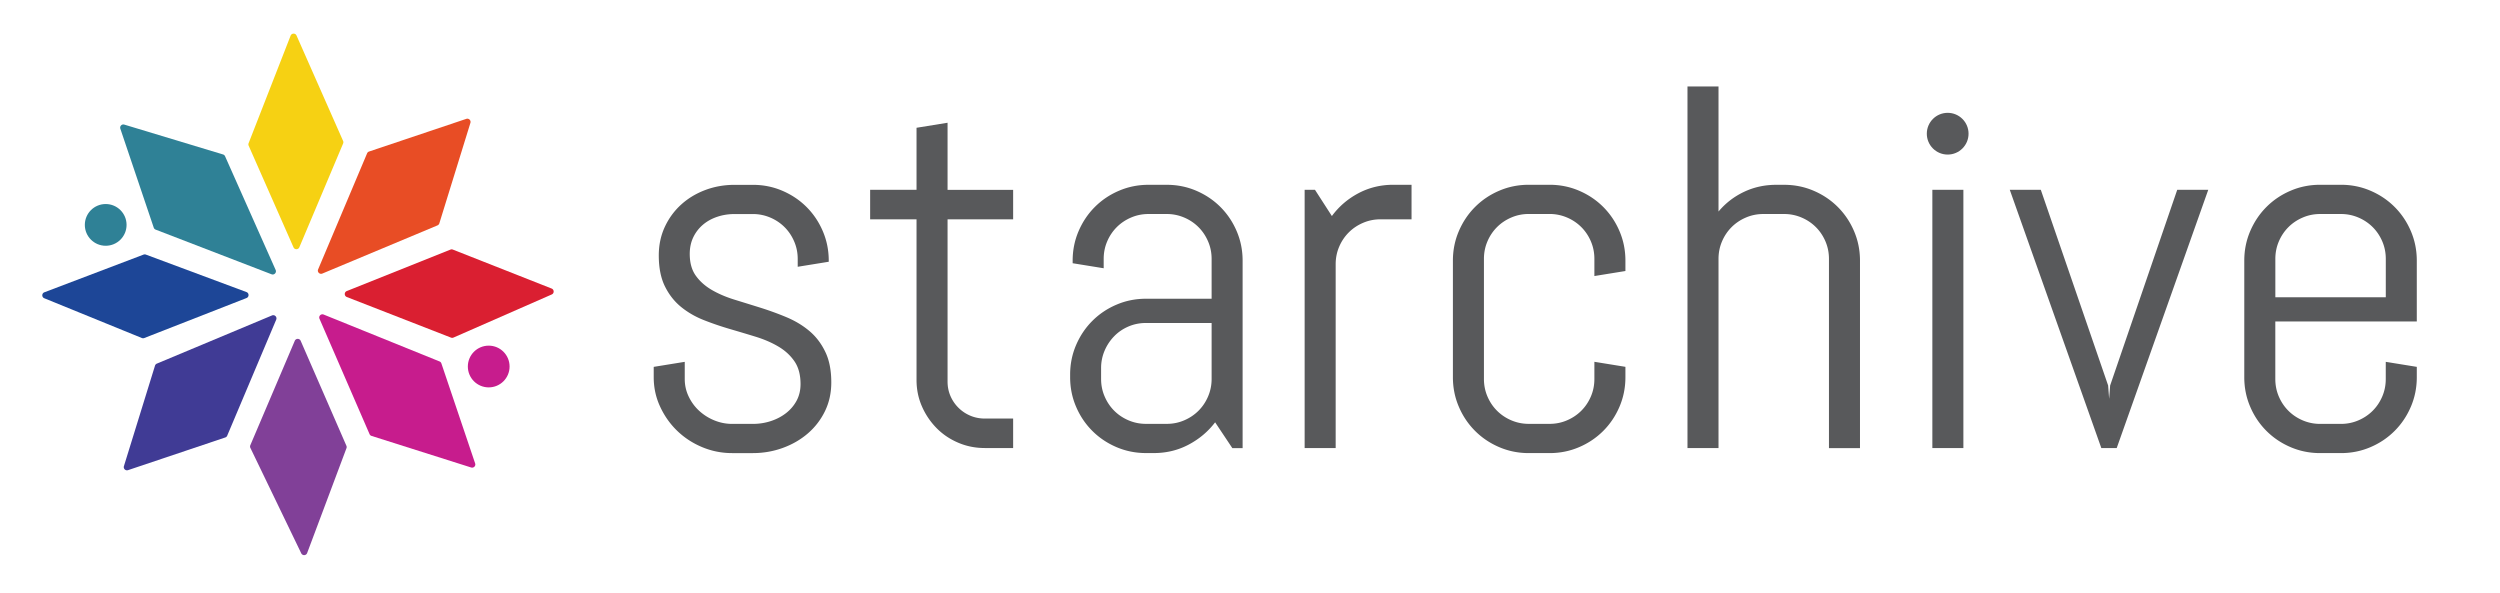 <svg xmlns="http://www.w3.org/2000/svg" id="Layer_1" x="0" y="0" style="enable-background:new 0 0 725.89 172.12" version="1.1" viewBox="0 0 725.89 172.12" xml:space="preserve"><style>.st0{fill:#58595b}.st1{fill:#c71c8d}.st4{fill:#2f8196}</style><path d="M241.37 111.06c0 3.03-.61 5.8-1.83 8.31a20.013 20.013 0 0 1-4.98 6.48c-2.1 1.81-4.53 3.21-7.29 4.21s-5.65 1.5-8.68 1.5h-6c-3.03 0-5.92-.57-8.68-1.72s-5.17-2.72-7.25-4.72c-2.08-2-3.73-4.34-4.98-7.03-1.25-2.68-1.87-5.54-1.87-8.57v-3l9.01-1.46v4.98c0 1.81.38 3.5 1.14 5.09.76 1.59 1.77 2.97 3.04 4.14a14.57 14.57 0 0 0 4.39 2.78c1.66.68 3.39 1.03 5.2 1.03h6c1.81 0 3.54-.27 5.2-.81 1.66-.54 3.14-1.31 4.43-2.31 1.29-1 2.32-2.21 3.08-3.62.76-1.42 1.14-3.03 1.14-4.83 0-2.68-.59-4.88-1.76-6.59s-2.72-3.14-4.65-4.28c-1.93-1.15-4.13-2.1-6.59-2.86-2.47-.76-4.99-1.51-7.58-2.27s-5.11-1.62-7.58-2.6c-2.47-.98-4.66-2.26-6.59-3.84-1.93-1.59-3.48-3.58-4.65-5.97-1.17-2.39-1.76-5.37-1.76-8.93 0-3.03.59-5.8 1.76-8.31 1.17-2.51 2.76-4.67 4.76-6.48 2-1.81 4.33-3.21 6.99-4.21s5.5-1.5 8.53-1.5h5.27c3.03 0 5.88.57 8.57 1.72 2.68 1.15 5.03 2.72 7.03 4.72 2 2 3.58 4.35 4.72 7.03 1.15 2.69 1.72 5.54 1.72 8.57V76l-9.01 1.46v-2.27c0-1.81-.34-3.5-1.03-5.09-.68-1.59-1.61-2.97-2.78-4.14-1.17-1.17-2.55-2.1-4.14-2.78a12.79 12.79 0 0 0-5.09-1.03h-5.27c-1.81 0-3.5.27-5.09.81-1.59.54-2.97 1.31-4.14 2.31-1.17 1-2.1 2.21-2.78 3.62-.68 1.42-1.03 3.03-1.03 4.83 0 2.59.59 4.7 1.76 6.33 1.17 1.64 2.72 3.01 4.65 4.14 1.93 1.12 4.12 2.06 6.59 2.82 2.46.76 4.98 1.54 7.54 2.34 2.56.81 5.08 1.72 7.54 2.75s4.66 2.34 6.59 3.95c1.93 1.61 3.48 3.62 4.65 6.04 1.19 2.41 1.78 5.4 1.78 8.97zM285.96 130.09c-2.73 0-5.31-.51-7.72-1.54-2.42-1.03-4.52-2.44-6.3-4.25a20.76 20.76 0 0 1-4.25-6.3c-1.05-2.39-1.57-4.95-1.57-7.69V63.68h-13.47v-8.57h13.47V37.1l9.01-1.46v19.48h19.04v8.57h-19.04v47.08c0 1.51.28 2.92.84 4.21a10.78 10.78 0 0 0 2.31 3.4c.98.98 2.12 1.75 3.44 2.31 1.32.56 2.73.84 4.25.84h8.2v8.57h-8.21zM357.8 130.09l-4.98-7.47c-2.05 2.69-4.61 4.85-7.69 6.48-3.08 1.63-6.44 2.45-10.1 2.45h-2.27c-3.03 0-5.88-.57-8.57-1.72-2.69-1.15-5.03-2.72-7.03-4.72-2-2-3.58-4.34-4.72-7.03-1.15-2.68-1.72-5.54-1.72-8.57v-.73c0-3.03.57-5.88 1.72-8.57 1.15-2.68 2.72-5.03 4.72-7.03 2-2 4.34-3.58 7.03-4.72 2.68-1.15 5.54-1.72 8.57-1.72h19.04V75.18c0-1.81-.34-3.5-1.03-5.09-.68-1.59-1.61-2.97-2.78-4.14-1.17-1.17-2.55-2.1-4.14-2.78a12.79 12.79 0 0 0-5.09-1.03h-5.27c-1.81 0-3.5.34-5.09 1.03-1.59.68-2.97 1.61-4.14 2.78-1.17 1.17-2.1 2.55-2.78 4.14-.68 1.59-1.02 3.28-1.02 5.09v2.71l-9.01-1.46v-.73c0-3.03.57-5.88 1.72-8.57 1.15-2.68 2.72-5.03 4.72-7.03 2-2 4.34-3.58 7.03-4.72 2.68-1.15 5.54-1.72 8.57-1.72h5.27c3.03 0 5.88.57 8.57 1.72 2.68 1.15 5.03 2.72 7.03 4.72 2 2 3.58 4.35 4.72 7.03 1.15 2.69 1.72 5.54 1.72 8.57v54.41h-3zm-6.01-36.31h-19.04c-1.81 0-3.5.34-5.09 1.02-1.59.68-2.97 1.62-4.14 2.82-1.17 1.2-2.1 2.59-2.78 4.17a12.79 12.79 0 0 0-1.03 5.09v3.15c0 1.81.34 3.5 1.03 5.09.68 1.59 1.61 2.97 2.78 4.14 1.17 1.17 2.55 2.1 4.14 2.78 1.59.68 3.28 1.03 5.09 1.03h6.01c1.81 0 3.5-.34 5.09-1.03 1.59-.68 2.97-1.61 4.14-2.78 1.17-1.17 2.1-2.55 2.78-4.14a12.79 12.79 0 0 0 1.03-5.09V93.78zM400.85 63.68c-1.81 0-3.5.34-5.09 1.03-1.59.68-2.97 1.61-4.14 2.78-1.17 1.17-2.1 2.55-2.78 4.14-.68 1.59-1.02 3.28-1.02 5.09v53.38h-9.01V55.11h3l4.91 7.62c2.05-2.78 4.62-4.99 7.72-6.63 3.1-1.64 6.48-2.45 10.14-2.45h5.27v10.03h-9zM470.23 118.09c-1.15 2.69-2.72 5.03-4.72 7.03-2 2-4.34 3.58-7.03 4.72-2.69 1.15-5.54 1.72-8.57 1.72h-6.01c-3.03 0-5.88-.57-8.57-1.72-2.69-1.15-5.03-2.72-7.03-4.72-2-2-3.58-4.34-4.72-7.03-1.15-2.68-1.72-5.54-1.72-8.57V75.69c0-3.03.57-5.88 1.72-8.57 1.15-2.68 2.72-5.03 4.72-7.03 2-2 4.34-3.58 7.03-4.72 2.68-1.15 5.54-1.72 8.57-1.72h6.01c3.03 0 5.88.57 8.57 1.72 2.69 1.15 5.03 2.72 7.03 4.72 2 2 3.58 4.35 4.72 7.03 1.15 2.69 1.72 5.54 1.72 8.57v3l-9.01 1.46v-4.98c0-1.81-.34-3.5-1.02-5.09-.68-1.59-1.61-2.97-2.78-4.14-1.17-1.17-2.55-2.1-4.14-2.78a12.79 12.79 0 0 0-5.09-1.03h-6.01c-1.81 0-3.5.34-5.09 1.03-1.59.68-2.97 1.61-4.14 2.78-1.17 1.17-2.1 2.55-2.78 4.14-.68 1.59-1.02 3.28-1.02 5.09v34.86c0 1.81.34 3.5 1.02 5.09.68 1.59 1.61 2.97 2.78 4.14 1.17 1.17 2.55 2.1 4.14 2.78 1.59.68 3.28 1.03 5.09 1.03h6.01c1.8 0 3.5-.34 5.09-1.03 1.59-.68 2.97-1.61 4.14-2.78 1.17-1.17 2.1-2.55 2.78-4.14.68-1.59 1.02-3.28 1.02-5.09v-4.98l9.01 1.46v3c0 3.04-.57 5.89-1.72 8.58zM531.05 130.09V75.18c0-1.81-.34-3.5-1.02-5.09-.68-1.59-1.61-2.97-2.78-4.14-1.17-1.17-2.55-2.1-4.14-2.78a12.79 12.79 0 0 0-5.09-1.03h-6.01c-1.81 0-3.5.34-5.09 1.03-1.59.68-2.97 1.61-4.14 2.78-1.17 1.17-2.1 2.55-2.78 4.14-.68 1.59-1.02 3.28-1.02 5.09v54.92h-9.01v-105h9.01v36.32c2.05-2.44 4.51-4.34 7.4-5.71 2.88-1.37 6.01-2.05 9.37-2.05h2.27c3.03 0 5.88.57 8.57 1.72 2.69 1.15 5.03 2.72 7.03 4.72 2 2 3.58 4.35 4.72 7.03 1.15 2.69 1.72 5.54 1.72 8.57v54.41h-9.01zM561.07 130.09V55.11h9.01v74.98h-9.01zM614.6 130.09h-4.47l-26.58-74.98h9.01l19.55 56.82.29 3.88.29-3.88 19.48-56.82h9.01l-26.58 74.98zM700.01 118.09c-1.15 2.69-2.72 5.03-4.72 7.03-2 2-4.34 3.58-7.03 4.72-2.69 1.15-5.54 1.72-8.57 1.72h-6.01c-3.03 0-5.88-.57-8.57-1.72-2.69-1.15-5.03-2.72-7.03-4.72-2-2-3.58-4.34-4.72-7.03-1.15-2.68-1.72-5.54-1.72-8.57V75.69c0-3.03.57-5.88 1.72-8.57 1.15-2.68 2.72-5.03 4.72-7.03 2-2 4.34-3.58 7.03-4.72 2.68-1.15 5.54-1.72 8.57-1.72h6.01c3.03 0 5.88.57 8.57 1.72 2.69 1.15 5.03 2.72 7.03 4.72 2 2 3.58 4.35 4.72 7.03 1.15 2.69 1.72 5.54 1.72 8.57v17.65h-41.08v16.7c0 1.81.34 3.5 1.02 5.09.68 1.59 1.61 2.97 2.78 4.14 1.17 1.17 2.55 2.1 4.14 2.78 1.59.68 3.28 1.03 5.09 1.03h6.01c1.8 0 3.5-.34 5.09-1.03 1.59-.68 2.97-1.61 4.14-2.78 1.17-1.17 2.1-2.55 2.78-4.14.68-1.59 1.02-3.28 1.02-5.09v-4.98l9.01 1.46v3c0 3.03-.57 5.88-1.72 8.57zm-7.28-42.91c0-1.81-.34-3.5-1.02-5.09-.68-1.59-1.61-2.97-2.78-4.14-1.17-1.17-2.55-2.1-4.14-2.78a12.79 12.79 0 0 0-5.09-1.03h-6.01c-1.81 0-3.5.34-5.09 1.03-1.59.68-2.97 1.61-4.14 2.78-1.17 1.17-2.1 2.55-2.78 4.14-.68 1.59-1.02 3.28-1.02 5.09v11.13h32.07V75.18z" class="st0"/><circle cx="565.52" cy="38.82" r="6.06" class="st0"/><g><path d="M127.63 104.95 93.97 91.33c-.77-.31-1.54.47-1.2 1.23l14.53 33.49c.11.25.32.44.57.52l28.93 9.17c.73.23 1.41-.46 1.16-1.18l-9.8-29.03a.925.925 0 0 0-.53-.58z" class="st1"/><path d="M100.58 129.43 87.3 98.95c-.33-.75-1.39-.74-1.71.01l-12.91 30.32c-.1.25-.1.53.02.77l14.77 30.61a.93.93 0 0 0 1.71-.08l11.42-30.45c.09-.23.08-.48-.02-.7z" style="fill:#814098"/><path d="m86.92 71.79 12.71-30.13c.1-.24.1-.5-.01-.74L86.1 10.32c-.33-.76-1.42-.73-1.72.04l-12.2 31.23a.92.92 0 0 0 .02.71l13.02 29.51c.32.74 1.38.73 1.7-.02z" style="fill:#f6d113"/><path d="m64.77 44.85-28.68-8.67c-.72-.22-1.39.47-1.15 1.19l9.7 28.73c.09.26.29.47.55.57l33.66 12.97c.77.3 1.52-.49 1.19-1.25L65.35 45.37a.935.935 0 0 0-.58-.52z" class="st4"/><path d="m41.88 98.15 29.69-11.61c.8-.31.79-1.44-.01-1.74L42.35 73.92a.937.937 0 0 0-.66 0L12.88 84.87c-.79.3-.8 1.41-.02 1.73L41.2 98.15c.21.08.46.09.68 0z" style="fill:#1d4697"/><path d="m37.17 136.51 28.24-9.49c.25-.08.46-.27.56-.52L80.2 92.81c.32-.77-.45-1.54-1.22-1.22l-33.44 13.99a.95.95 0 0 0-.53.58l-9.03 29.19c-.22.73.47 1.4 1.19 1.16z" style="fill:#403b95"/><path d="M131.66 98.02 160.2 85.5c.76-.33.74-1.41-.03-1.72l-28.68-11.31a.915.915 0 0 0-.69 0l-30.11 12.04c-.78.31-.78 1.42.01 1.73l30.25 11.79c.22.09.48.09.71-.01z" style="fill:#da1f31"/><path d="m93.59 79.43 33.44-13.99a.95.95 0 0 0 .53-.58l9.03-29.19a.937.937 0 0 0-1.19-1.16L107.15 44c-.25.09-.46.27-.56.52L92.37 78.21c-.33.77.45 1.54 1.22 1.22z" style="fill:#e84d25"/><circle cx="141.9" cy="106.42" r="6.06" class="st1"/><circle cx="30.69" cy="65.3" r="6.06" class="st4"/></g></svg>